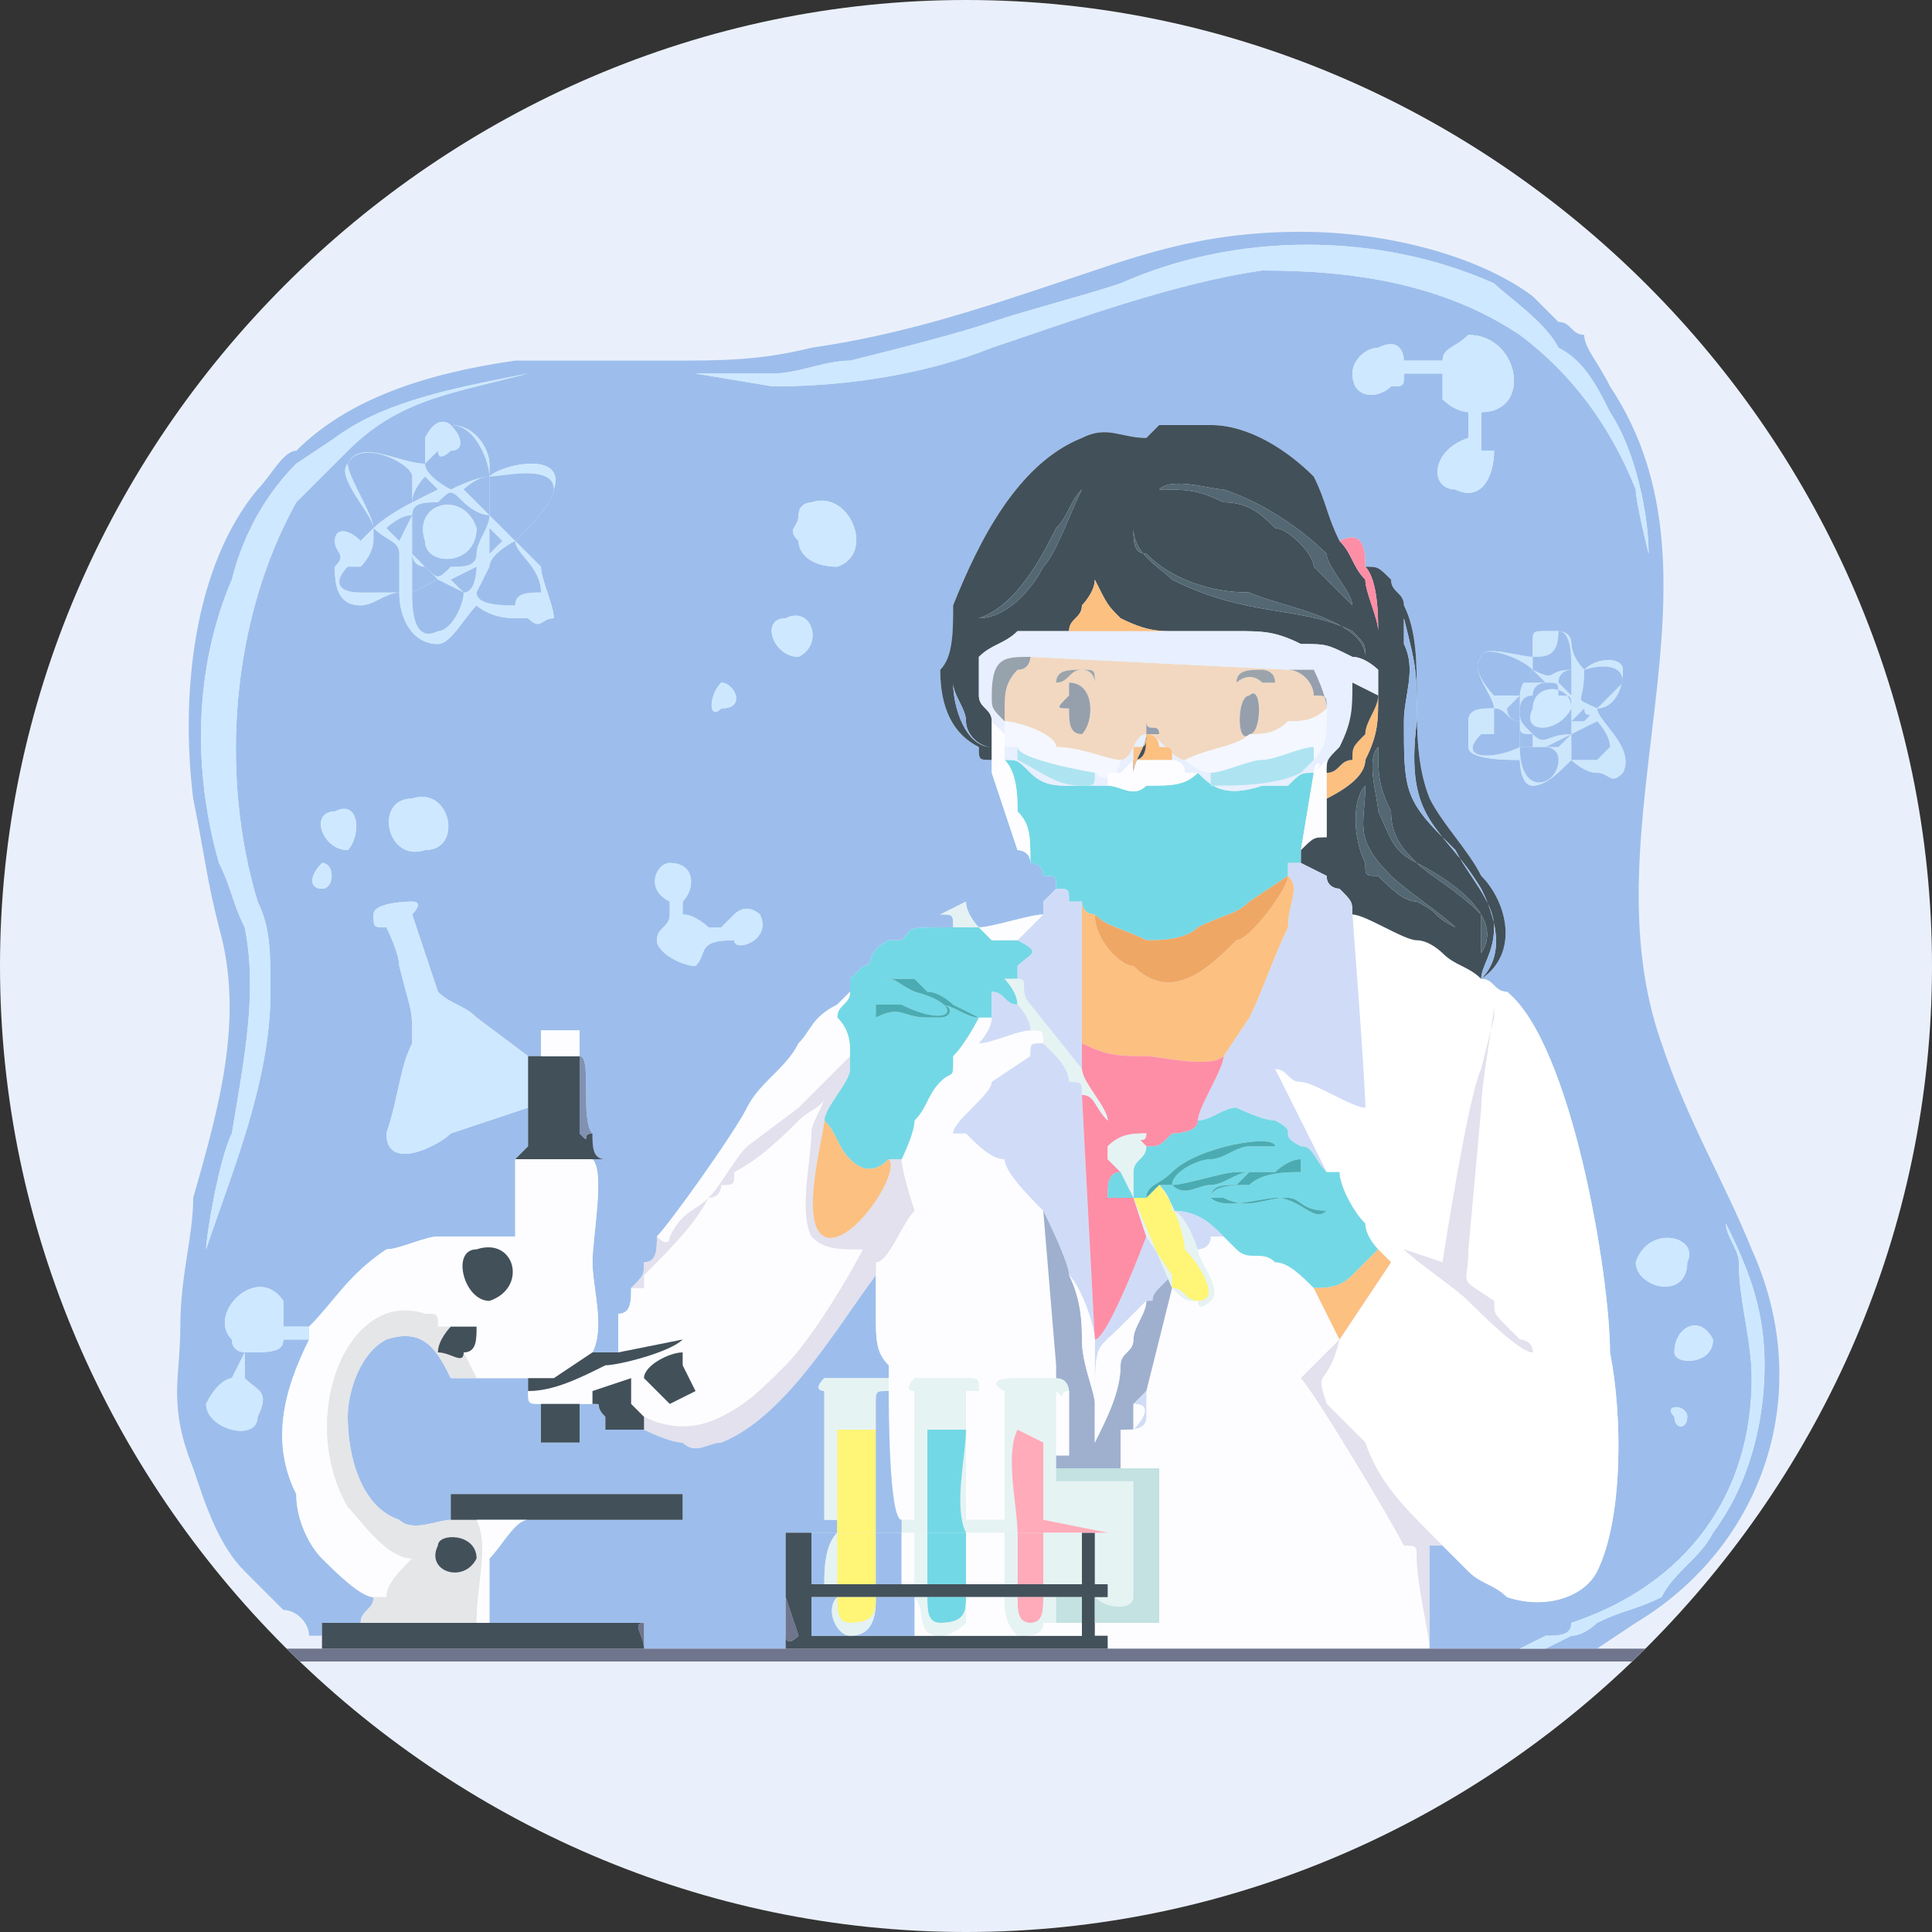 <?xml version="1.0" encoding="UTF-8"?>
<!DOCTYPE svg PUBLIC "-//W3C//DTD SVG 1.1//EN" "http://www.w3.org/Graphics/SVG/1.1/DTD/svg11.dtd">
<!-- Creator: CorelDRAW X8 -->
<svg xmlns="http://www.w3.org/2000/svg" xml:space="preserve" width="150px" height="150px" version="1.1" style="shape-rendering:geometricPrecision; text-rendering:geometricPrecision; image-rendering:optimizeQuality; fill-rule:evenodd; clip-rule:evenodd"
viewBox="0 0 150 150"
 xmlns:xlink="http://www.w3.org/1999/xlink">
 <rect x="0" y="0" width="150" height="150" fill="#333333" stroke="none"/>
 <defs>
  <style type="text/css">
   <![CDATA[
    .fil40 {fill:none}
    .fil3 {fill:#425059}
    .fil16 {fill:#43515A}
    .fil29 {fill:#4AACB2}
    .fil27 {fill:#546873}
    .fil7 {fill:#70758E}
    .fil5 {fill:#73D8E5}
    .fil34 {fill:#8191B1}
    .fil30 {fill:#96A0AC}
    .fil32 {fill:#96A2AC}
    .fil36 {fill:#98B7E4}
    .fil28 {fill:#9BBCE9}
    .fil37 {fill:#9CA4AB}
    .fil1 {fill:#9DBEEC}
    .fil25 {fill:#9EBFEC}
    .fil17 {fill:#9FB0CE}
    .fil38 {fill:#9FC0EE}
    .fil26 {fill:#AEE4F1}
    .fil21 {fill:#C3E2E1}
    .fil20 {fill:#CCE6FC}
    .fil18 {fill:#CDE8FE}
    .fil6 {fill:#CEE8FF}
    .fil8 {fill:#D0DCF7}
    .fil35 {fill:#D1DDF7}
    .fil15 {fill:#E2E1ED}
    .fil31 {fill:#E4F2F3}
    .fil12 {fill:#E5E6E8}
    .fil14 {fill:#E6F3F3}
    .fil33 {fill:#E6F4F4}
    .fil13 {fill:#E8EFFE}
    .fil0 {fill:#EAF0FB}
    .fil19 {fill:#EFA765}
    .fil9 {fill:#F2D8C0}
    .fil22 {fill:#F4F7FF}
    .fil39 {fill:#F9C38A}
    .fil10 {fill:#FCC081}
    .fil4 {fill:#FDFDFF}
    .fil11 {fill:#FE8EA6}
    .fil24 {fill:#FFABB9}
    .fil23 {fill:#FFF576}
    .fil2 {fill:white}
   ]]>
  </style>
   <clipPath id="id0">
    <path d="M75 0c41,0 75,34 75,75 0,41 -34,75 -75,75 -41,0 -75,-34 -75,-75 0,-41 34,-75 75,-75z"/>
   </clipPath>
 </defs>
 <g id="Layer_x0020_1">
  <path class="fil0" d="M75 0c41,0 75,34 75,75 0,41 -34,75 -75,75 -41,0 -75,-34 -75,-75 0,-41 34,-75 75,-75z"/>
  <g style="clip-path:url(#id0)">
   <g id="_1924463262912">
    <g>
     <path id="1" class="fil1" d="M130 110c-1,-1 1,-1 1,0 0,1 -1,1 -1,0zm0 -5c0,-2 2,-3 3,-1 0,2 -3,2 -3,1zm1 -7c0,3 -4,2 -4,0 1,-3 5,-2 4,0zm-78 -28l0 1c1,0 2,1 2,1l1 0c1,-1 1,-1 1,-1 1,-1 2,0 2,0 1,2 -2,3 -2,2 -3,0 -2,1 -3,2 -1,0 -3,-1 -3,-2 0,-1 1,-1 1,-2l0 -1c-2,-1 -1,-3 0,-3 2,0 2,2 1,3zm-28 -3c1,0 1,2 0,2 -1,0 -1,-1 0,-2zm7 -5c3,-1 4,4 1,4 -3,1 -4,-4 -1,-4zm-6 1c2,-1 2,2 1,3 -2,0 -3,-3 -1,-3zm30 -10c1,0 2,2 0,2 -1,1 -1,-1 0,-2zm58 4c0,-1 0,-1 0,-1 0,-1 1,-1 2,-1 0,0 0,0 0,0 0,-1 -2,-3 -1,-4 0,-1 3,0 4,0 0,-1 0,-1 0,-1 0,-1 0,-1 1,-1 0,0 0,0 1,0 0,0 1,0 1,1 0,0 0,1 1,2 1,-1 3,-1 3,0 0,2 -1,3 -2,3 0,1 3,3 2,5 -1,1 -1,0 -2,0 -1,0 -2,-1 -2,-1 -1,1 -2,2 -3,2 -1,0 -1,-2 -1,-2 -1,0 -4,0 -4,-1 0,-1 0,-1 0,-1zm-53 -9c2,-1 3,2 1,3 -2,0 -3,-3 -1,-3zm2 -9c3,-1 5,4 2,5 -2,0 -3,-1 -3,-2 -1,-1 0,-1 0,-2 0,-1 1,-1 1,-1zm-29 11c-2,0 -3,-2 -3,-4 -1,0 -2,1 -3,1 -2,0 -2,-2 -2,-3 1,-1 0,-1 0,-2 0,-1 1,-1 2,0 1,-1 1,-1 1,-1 0,-1 -3,-4 -2,-5 1,-2 4,0 6,0 0,0 0,-1 0,-1 0,0 0,-1 0,-1 1,-2 2,-1 2,-1 2,0 3,2 3,3l0 1c1,-1 6,-2 5,1 0,1 -2,3 -3,4 1,1 1,1 2,2 0,1 1,3 1,4 -1,0 -1,1 -2,0 0,0 0,0 0,0 -1,0 -1,0 -1,0 -2,0 -3,-1 -3,-1 -1,1 -2,3 -3,3zm-13 27c0,7 -3,14 -5,20l0 0c0,0 0,0 0,0 0,-1 1,-7 2,-9 1,-6 2,-11 1,-16 -1,-2 -1,-3 -2,-5 -2,-7 -2,-15 1,-22 1,-4 3,-7 5,-9l3 -2c4,-3 10,-4 15,-5l-4 1c-4,1 -7,2 -10,5 -1,1 -3,3 -4,4 -5,9 -6,21 -3,31 1,2 1,4 1,7zm91 -49c0,-1 1,-1 2,-2 4,0 5,6 1,6l0 2c0,0 0,0 0,0l0 1c0,0 0,0 1,0 0,2 -1,4 -3,3 -2,0 -2,-3 1,-4l0 -2c0,0 -1,0 -2,-1 0,0 0,-1 0,-2l-3 0c0,1 0,1 -1,1 -1,1 -3,1 -3,-1 0,-1 1,-2 2,-2 2,-1 2,1 2,1l3 0zm-58 1c2,0 4,0 6,0 2,0 4,-1 6,-1 4,-1 8,-2 11,-3 3,-1 7,-2 10,-3 9,-4 20,-4 29,0 1,1 4,3 5,5 2,1 3,3 4,5 2,3 3,8 3,11 0,0 -1,-4 -1,-5 -2,-5 -5,-9 -9,-12 -6,-4 -13,-5 -20,-5 -7,1 -15,4 -21,6 -5,2 -11,3 -17,3l-6 -1zm-29 98l0 -1 25 0 0 2 11 0 0 -1 0 0 0 -3 0 0 0 -1 0 0 0 -4 0 0 0 0 0 0 0 0 4 0 0 -1 -1 0 0 -10c0,0 -1,0 0,-1l3 0c1,0 1,0 1,0l1 0 0 -1c-1,-1 -1,-2 -1,-4 0,-1 0,-2 0,-4 0,0 0,1 0,1 -3,4 -7,11 -12,13 -1,0 -2,1 -3,0 -1,0 -3,-1 -3,-1l-3 0c0,0 0,-1 0,-1 -1,-1 0,-1 -1,-1 0,0 0,0 0,0 0,0 0,0 0,0 -1,0 -1,0 -1,0 0,1 0,0 0,1 0,1 0,1 0,2l-3 0c0,-1 0,-1 0,-2 0,0 0,0 0,0 0,-1 0,0 0,-1 0,0 0,0 0,0 0,0 0,0 0,0 -1,0 -1,0 -1,-1 0,0 0,0 0,0 0,0 0,0 0,0 0,0 0,-1 0,-1l2 0c-1,0 -2,0 -3,0 0,0 0,0 -1,0 0,0 -1,0 -1,0 -1,0 -2,0 -3,0 -1,-2 -2,-4 -5,-3 -2,1 -3,4 -3,6 0,3 1,7 4,8 1,1 3,0 4,0l0 -2 18 0 0 2 -12 0c-1,0 -2,2 -3,3l0 5 -1 0 -9 0c0,-1 1,-1 1,-2 -1,0 -3,-2 -4,-3 -1,-1 -2,-3 -2,-5 -2,-4 -1,-8 1,-12 -1,0 -1,0 -2,0 0,1 -1,1 -3,1l0 2c1,1 2,1 1,3 0,2 -4,1 -4,-1 1,-2 2,-2 2,-2l1 -2c0,0 -1,0 -1,-1 -2,-2 2,-6 4,-3 0,1 0,1 0,2 1,0 2,0 2,0 2,-2 3,-4 6,-6 1,0 3,-1 4,-1 1,0 5,0 6,0l0 -6 6 0c0,0 -5,0 -6,0 0,0 1,-1 1,-1l0 -3 -6 2c-1,1 -5,3 -5,0 1,-3 1,-5 2,-7 0,-3 0,-2 -1,-6 0,-1 -1,-3 -1,-3 -1,0 -1,0 -1,-1 0,-1 3,-1 3,-1 1,0 0,1 0,1l2 6c1,1 2,1 3,2l4 3 0 0 1 0 0 -2 3 0 0 2 0 0c1,0 0,5 1,6 0,1 0,2 1,2 0,0 0,0 -1,0 1,1 0,6 0,8 0,2 1,5 0,7l2 0c-1,0 0,0 0,0 0,-1 0,-2 0,-3 1,0 1,-1 1,-2 1,-1 1,-1 1,-2 1,0 1,-1 1,-2 1,-1 6,-8 7,-10 1,-2 3,-3 4,-5 1,-1 1,-2 3,-3 0,0 1,-1 1,-1 0,0 0,0 0,0 0,0 0,-1 0,-1 1,-1 1,-1 1,-1 1,0 0,-1 2,-2 0,0 0,0 1,0 1,-1 0,-1 4,-1 0,-1 0,-1 -1,-1l2 -1c0,1 1,2 1,2 0,0 0,0 0,0l0 0c1,0 4,-1 5,-1l0 0c0,0 0,0 0,-1 0,0 1,-1 1,-1 0,-1 0,-1 -1,-1 0,-1 -1,-1 -1,-1 0,-1 -1,-1 -1,-1l-2 -6c0,0 0,0 0,-1 -1,0 -1,0 -1,-1 -2,-1 -3,-3 -3,-6 1,-1 1,-3 1,-5 2,-5 5,-11 10,-13 2,-1 3,0 5,0 0,0 0,0 1,-1 1,0 2,0 4,0 3,0 6,2 8,4 1,2 1,3 2,5 2,-1 2,1 2,2 1,0 1,0 2,1 0,1 1,1 1,2 2,4 0,10 2,15 1,2 3,4 4,6 2,2 3,6 0,8 1,0 1,1 2,1 5,4 8,22 8,28 1,5 1,13 -1,17 -1,2 -4,3 -7,2 -1,-1 -2,-1 -3,-2 0,0 -2,-2 -2,-2 -1,0 0,0 -1,0l0 2c0,2 0,4 0,6l7 0 2 -1c1,0 2,0 2,-1 9,-3 14,-10 14,-19 0,-3 -1,-6 -1,-9 0,-1 -1,-2 -1,-3 2,4 3,7 3,11 0,4 -1,9 -4,13 -1,2 -3,3 -4,5 -2,1 -3,1 -5,2 0,0 -1,1 -2,1 0,0 -2,1 -2,1l3 0c0,0 1,0 1,0l3 -2c10,-6 14,-18 9,-29 -2,-5 -5,-10 -7,-16 -6,-17 6,-36 -4,-51 -1,-2 -2,-3 -2,-4 -1,0 -1,-1 -2,-1l-2 -2c-4,-3 -11,-5 -18,-5 -8,0 -13,2 -19,4 -6,2 -12,4 -19,5 -4,1 -7,1 -11,1 -4,0 -8,0 -12,0 -7,1 -13,3 -17,7 -1,0 -2,2 -3,3 -5,6 -6,16 -5,24 1,5 1,6 2,10 2,7 0,14 -2,21 0,3 -1,6 -1,10 0,4 -1,6 1,11 1,3 2,6 4,8 1,1 2,2 3,3 1,0 2,1 2,2 1,0 1,0 1,0z"/>
     <path class="fil2" d="M119 105c-1,0 -4,-3 -5,-4 -1,-1 -4,-3 -5,-4 0,0 0,0 0,0l3 1c0,0 2,-13 3,-15l1 -4c0,0 0,-1 0,-1 0,1 -1,6 -1,8l-1 11c0,3 -1,2 2,4 0,1 0,1 1,2 0,0 0,0 1,1 0,0 1,0 1,1zm-16 -14c0,0 0,0 1,0 0,1 1,3 2,4 0,1 1,2 1,2 0,0 1,1 1,1l-4 6c-1,4 -2,2 -1,5 1,1 2,2 3,3 1,3 3,5 5,7l1 1c0,0 2,2 2,2 1,1 2,1 3,2 3,1 6,0 7,-2 2,-4 2,-12 1,-17 0,-6 -3,-24 -8,-28 -1,0 -1,-1 -2,-1l0 0 0 0c-1,-1 -2,-1 -3,-2 0,0 -1,-1 -2,-1 -1,0 -4,-2 -5,-2 0,0 1,13 1,15 -1,0 -4,-2 -5,-2 -1,0 -1,-1 -2,-1l4 8z"/>
     <path class="fil3" d="M113 72c-2,-1 -1,-1 -3,-2 -1,0 -2,-1 -3,-2 -1,0 -1,0 -1,-1 -1,-2 -1,-5 0,-6 0,3 -1,4 2,7 1,1 4,3 5,4zm2 2c0,-2 0,-2 0,-3 -2,-2 -4,-3 -5,-4 -2,-1 -2,-2 -3,-4 0,-1 -1,-4 0,-5 0,2 0,3 1,5 0,2 1,3 2,4 2,1 7,4 5,7zm-41 -21c0,1 1,2 1,3 0,1 1,2 2,2 -2,0 -3,-3 -3,-5zm23 -7c2,1 9,2 9,5 0,-1 0,-1 -1,-2 -4,-2 -8,-1 -14,-4 -1,-1 -3,-2 -3,-4 0,1 0,2 1,2 2,2 5,3 8,3zm-21 2c0,0 0,0 0,0 0,0 0,0 0,0 3,-1 5,-5 6,-7 1,-1 1,-2 2,-3 -1,2 -2,5 -3,6 -1,2 -3,4 -5,4zm26 -4c0,-1 -2,-3 -3,-3 -1,-1 -2,-2 -4,-2 -2,-1 -3,-1 -5,-1 1,-1 4,0 5,0 3,1 6,3 8,5 0,1 2,3 2,4 -1,-1 -2,-2 -3,-3zm-25 16c0,-1 0,-3 0,-4 0,-1 -1,-1 -1,-2 0,-1 0,-2 0,-3 1,-1 2,-1 3,-2 1,0 3,0 4,0 0,-1 1,-1 1,-2 0,0 1,-1 1,-2 1,2 1,2 2,3 2,1 3,1 4,1 1,0 3,0 5,0 2,0 3,0 5,1 2,0 2,0 4,1 1,0 2,1 2,1 0,1 0,1 0,2 0,2 0,3 -1,5 0,1 -1,2 -3,3 0,0 0,3 0,3 -1,0 -1,0 -2,1 0,0 0,0 0,1 0,0 2,1 2,1 0,1 1,1 1,1 1,1 1,1 1,2 1,0 4,2 5,2 1,0 2,1 2,1 1,1 2,1 3,2 0,-1 1,-2 1,-4 0,-2 -2,-4 -3,-6 0,0 -1,-1 -1,-1 -3,-3 -3,-4 -3,-9 0,-2 1,-4 0,-6 0,-1 0,-2 0,-2 1,4 1,4 1,8 -1,8 2,8 5,13 1,2 2,5 0,7l0 0 0 0c3,-2 2,-6 0,-8 -1,-2 -3,-4 -4,-6 -2,-5 0,-11 -2,-15 0,-1 -1,-1 -1,-2 -1,-1 -1,-1 -2,-1 1,1 1,4 1,5 0,-1 -1,-3 -1,-4 -1,-1 -1,-2 -2,-3 -1,-2 -1,-3 -2,-5 -2,-2 -5,-4 -8,-4 -2,0 -3,0 -4,0 -1,1 -1,1 -1,1 -2,0 -3,-1 -5,0 -5,2 -8,8 -10,13 0,2 0,4 -1,5 0,3 1,5 3,6 0,1 0,1 1,1 0,1 0,1 0,1z"/>
     <path class="fil4" d="M93 97c0,1 2,3 1,4 0,0 -1,1 -1,0 -1,0 -1,0 -2,-1l-2 8c0,0 0,0 0,1 0,0 0,1 0,1 0,1 -1,1 -2,1l0 2 0 0c0,0 0,0 0,1 1,0 0,0 3,0l0 12 -5 0 0 1c1,0 0,0 1,0l0 1 25 0c0,-1 -1,-5 -1,-7 0,-1 0,-1 -1,-1 -1,-2 -7,-12 -8,-13 1,-1 3,-3 3,-3l-2 -4c-1,-1 -2,-2 -3,-2 -1,-1 -2,0 -3,-1 0,0 -1,-1 -1,-1 -1,0 -1,0 -1,0 0,1 -1,1 -1,1z"/>
     <path class="fil4" d="M70 90c0,1 1,4 1,4 -1,1 -2,4 -3,4 0,2 0,3 0,4 0,2 0,3 1,4l0 1c0,0 0,0 0,0 0,0 0,1 0,1 0,1 0,10 1,10l1 0 0 -10c-1,0 0,-1 0,-1 0,0 4,0 4,0 1,0 1,0 1,1 0,0 0,0 -1,0 0,0 0,0 0,0l0 10 3 0 0 -10c0,0 -2,-1 1,-1 1,0 2,0 3,0l0 -1 -1 -12c-1,-1 -3,-3 -3,-4 -1,0 -2,-1 -3,-2 0,0 -1,0 -1,0 0,-1 3,-3 3,-4l3 -2c0,-1 0,-1 1,-1 0,-1 0,-1 -1,-1 -1,0 -3,1 -4,1 0,0 1,-1 1,-2l-1 0c0,0 -1,2 -2,3 0,2 0,1 -1,2 -1,1 -1,2 -2,3 0,0 0,0 0,0 0,1 -1,3 -1,3z"/>
     <path class="fil4" d="M37 97c3,-1 4,3 1,4 -2,0 -3,-4 -1,-4zm-13 6c0,1 0,1 0,1l0 0c0,0 0,0 0,0 -2,4 -3,8 -1,12 0,2 1,4 2,5 1,1 3,3 4,3 0,0 0,0 1,0 0,-1 1,-2 2,-3 -2,0 -4,-3 -5,-4 -4,-7 0,-17 6,-15 1,0 1,0 1,1 0,0 0,0 1,0 1,0 1,0 2,0 0,1 0,2 -1,2l1 2 1 0c0,0 1,0 1,0 1,0 1,0 1,0 1,0 2,0 3,0l3 -2c1,-2 0,-5 0,-7 0,-2 1,-7 0,-8l0 0 -6 0 0 6c-1,0 -5,0 -6,0 -1,0 -3,1 -4,1 -3,2 -4,4 -6,6z"/>
     <path class="fil4" d="M50 107c0,-1 2,-2 3,-2 0,1 0,1 0,1l1 2 -2 1c0,0 -1,-1 -1,-1 -1,-1 0,0 -1,-1zm-1 -7c0,1 0,2 -1,2 0,1 0,2 0,3 0,0 -1,0 0,0l5 -1 0 0c-1,1 -5,2 -6,2 -2,1 -4,2 -6,2 0,0 0,0 0,0 0,1 0,1 1,1l3 0 0 0c0,0 0,0 1,0 0,0 0,0 0,0l0 -1 3 -1c0,0 0,1 0,1 0,0 0,0 0,1 0,0 1,1 1,1 2,1 4,1 6,0 2,-1 3,-2 5,-4 0,0 0,0 0,0 2,-2 5,-7 6,-9 -2,0 -3,0 -4,-1 -1,-2 0,-6 0,-8 0,-1 1,-2 1,-3 0,1 -1,1 -2,2 -1,1 -3,3 -5,4 0,1 0,1 -1,1 0,0 0,1 -1,1 -1,2 -3,4 -5,6 0,0 0,0 0,1 0,0 0,0 -1,0z"/>
     <path class="fil5" d="M80 67c0,0 1,0 1,1 1,0 1,0 1,1 1,0 1,0 1,1 1,0 1,0 1,0 0,1 1,1 1,1 1,1 2,1 4,2 1,0 3,0 4,-1 2,-1 3,-1 4,-2l3 -2 0 -1c0,0 0,0 1,0 0,-1 0,-1 0,-1l1 -6 0 0c-1,0 -1,0 -2,1 -1,0 -1,0 -2,0 -3,1 -4,0 -5,-1 -1,1 -2,1 -4,1 -1,1 -2,0 -3,0 -1,0 -2,0 -3,0 -1,0 -2,0 -3,-1 -1,-1 -1,-1 -2,-1 1,1 1,3 1,4 1,1 1,2 1,4z"/>
     <path class="fil5" d="M76 79c-1,0 -2,-1 -3,-1 1,0 1,1 0,1 0,0 0,0 0,0 0,0 -1,0 -1,0 -2,0 -2,-1 -4,0l0 1c0,0 0,0 0,-1 0,0 0,-1 0,-1 1,0 2,0 2,0 4,2 5,0 1,-1 -2,-1 -1,-1 -3,-1 0,0 0,0 0,0 1,0 2,0 3,0 0,0 1,1 1,1 1,0 2,1 2,1l2 1c0,0 0,0 0,0zm-10 -2c0,1 -1,1 -1,2 1,1 1,2 1,3 0,0 0,1 0,1 0,1 -2,3 -2,4 1,1 1,2 2,3 1,1 2,1 3,0l1 0c0,0 1,-2 1,-3 0,0 0,0 0,0 1,-1 1,-2 2,-3 1,-1 1,0 1,-2 1,-1 2,-3 2,-3l1 0c0,0 0,0 0,0 0,-1 0,-1 0,-2 1,0 1,1 2,1 0,-1 -1,-2 -1,-2l1 0 0 0c0,0 0,-1 0,-1 1,-1 2,-1 0,-2 0,0 -1,0 -2,0 0,0 0,0 -1,-1l0 0 -2 0c-4,0 -3,0 -4,1 -1,0 -1,0 -1,0 -2,1 -1,2 -2,2 0,0 0,0 -1,1 0,0 0,1 0,1z"/>
     <path class="fil6" d="M21 77c0,-3 0,-5 -1,-7 -3,-10 -2,-22 3,-31 1,-1 3,-3 4,-4 3,-3 6,-4 10,-5l4 -1c-5,1 -11,2 -15,5l-3 2c-2,2 -4,5 -5,9 -3,7 -3,15 -1,22 1,2 1,3 2,5 1,5 0,10 -1,16 -1,2 -2,8 -2,9 0,0 0,0 0,0l0 0c2,-6 5,-13 5,-20z"/>
     <path class="fil7" d="M50 126c-1,0 0,1 0,2l-25 0c-1,0 -5,0 -7,0l0 1c3,0 5,0 7,0l78 0c3,0 27,0 28,0l0 -1 -8 0 -3 0 -2 0 -7 0 0 0 -25 0 0 -1 0 1 -25 0 0 -1c0,0 0,1 1,0l-1 -3c0,0 0,0 0,0l0 3 0 0 0 1 -11 0 0 -2z"/>
     <path class="fil8" d="M100 67l0 1c1,1 0,2 0,4 -1,2 -2,5 -3,7l-2 3c0,1 -2,4 -2,5 1,0 2,-1 3,-1 0,0 2,1 3,1 2,1 0,1 2,2 1,0 1,1 2,2l-4 -8c1,0 1,1 2,1 1,0 4,2 5,2 0,-2 -1,-15 -1,-15 0,-1 0,-1 -1,-2 0,0 -1,0 -1,-1 0,0 -2,-1 -2,-1 -1,0 -1,0 -1,0z"/>
     <path class="fil6" d="M54 29l6 1c6,0 12,-1 17,-3 6,-2 14,-5 21,-6 7,0 14,1 20,5 4,3 7,7 9,12 0,1 1,5 1,5 0,-3 -1,-8 -3,-11 -1,-2 -2,-4 -4,-5 -1,-2 -4,-4 -5,-5 -9,-4 -20,-4 -29,0 -3,1 -7,2 -10,3 -3,1 -7,2 -11,3 -2,0 -4,1 -6,1 -2,0 -4,0 -6,0z"/>
     <path class="fil5" d="M93 87c0,1 -2,1 -2,1 -1,1 -1,1 -2,1 0,1 -1,1 -1,2 0,1 0,1 0,2l1 0c0,-1 1,-1 2,-2 2,-2 8,-3 8,-2 0,0 -2,0 -2,0 -1,0 -2,1 -3,1 -1,0 -3,1 -3,2 1,0 4,-1 5,-1 1,0 2,0 3,0 0,0 1,-1 2,-1 0,0 0,1 0,1 -1,0 -3,0 -4,1 -1,0 -3,0 -3,1 0,0 1,0 1,0 2,1 3,0 5,0 1,0 1,1 3,1 0,0 0,0 0,0 -1,1 -2,-1 -4,-1 -1,0 -4,1 -5,0 0,-1 1,-1 2,-1l1 -1c0,0 0,0 0,0 -1,0 -2,1 -3,1 -1,0 -2,1 -3,0 0,0 0,0 0,0l-1 0c1,1 1,2 1,2 2,0 3,1 4,2 0,0 1,1 1,1 1,1 2,0 3,1 1,0 2,1 3,2 1,0 2,0 3,-1 1,-1 1,-1 2,-2 0,0 -1,-1 -1,-2 -1,-1 -2,-3 -2,-4 -1,0 -1,0 -1,0 -1,-1 -1,-2 -2,-2 -2,-1 0,-1 -2,-2 -1,0 -3,-1 -3,-1 -1,0 -2,1 -3,1z"/>
     <path class="fil9" d="M90 57c-1,0 0,0 -1,0 0,0 0,0 0,0 0,-1 0,0 0,-1 0,1 1,0 1,1zm7 -3c1,-1 1,3 0,3 -1,1 -1,-3 0,-3zm-14 -1c2,0 2,3 1,4 -1,0 -1,-1 -1,-2 -1,0 -1,0 0,-1 0,0 0,0 0,-1zm-1 0c0,-1 1,-1 2,-1 1,0 1,0 1,1 0,0 0,-1 -1,-1 -1,0 -1,1 -2,1zm14 0c0,-1 1,-1 2,-1 0,0 1,0 1,1 0,0 0,0 -1,0 -1,-1 -2,0 -2,0 0,0 0,0 0,0 0,0 0,0 0,0zm-18 2l0 1c1,0 4,1 4,2 2,0 4,1 5,1 1,0 1,-2 2,-2 1,0 2,2 3,2 2,-1 4,-1 5,-2 1,0 2,0 3,-1 1,0 2,0 3,-1l0 0c0,-1 0,-1 -1,-1 0,-1 -1,-2 -2,-2l-20 -1c0,0 0,1 -1,1 0,0 0,0 0,0 -1,1 -1,2 -1,3z"/>
     <path class="fil8" d="M81 94c0,0 2,4 2,5 1,1 2,4 2,5 0,0 0,4 0,5 0,0 0,0 0,0l0 3 0 0 0 -1c0,0 0,0 0,0 0,-1 0,-1 0,-1 0,-6 0,-5 2,-7 1,-1 2,-2 2,-2 0,0 0,0 0,0 1,0 0,0 1,-1 1,-1 1,-1 1,-1l-2 -3c0,0 -3,8 -4,8 0,0 -1,-19 -1,-19 0,-1 0,-1 -1,-1 0,-1 -1,-2 -1,-2 -1,-1 -1,-1 -1,-1 0,0 0,0 0,0 -1,0 -1,0 -1,1l-3 2c0,1 -3,3 -3,4 0,0 1,0 1,0 1,1 2,2 3,2 0,1 2,3 3,4z"/>
     <path class="fil6" d="M41 86l0 -4 -4 -3c-1,-1 -2,-1 -3,-2l-2 -6c0,0 1,-1 0,-1 0,0 -3,0 -3,1 0,1 0,1 1,1 0,0 1,2 1,3 1,4 1,3 1,6 -1,2 -1,4 -2,7 0,3 4,1 5,0l6 -2z"/>
     <path class="fil10" d="M100 68c0,1 -3,5 -4,5 -2,2 -5,5 -8,2 -1,0 -3,-2 -3,-4 0,0 -1,0 -1,-1 0,1 0,4 0,5 0,1 0,2 0,3 0,1 0,2 0,3 2,1 3,1 5,1 1,0 5,1 6,0l2 -3c1,-2 2,-5 3,-7 0,-2 1,-3 0,-4l0 -1 0 1z"/>
     <path class="fil11" d="M84 83c0,1 2,3 2,4 0,0 0,0 0,0 -1,-1 -1,-2 -2,-2 0,0 1,19 1,19 1,0 4,-8 4,-8l-1 -3c-1,0 -1,0 -2,0 0,-1 0,-2 1,-2 0,0 -1,-1 -1,-1 0,0 0,0 0,-1 0,0 0,0 0,0 1,-1 2,-1 3,-1 0,1 -1,0 0,1 1,0 1,0 2,-1 0,0 2,0 2,-1 0,-1 2,-4 2,-5 -1,1 -5,0 -6,0 -2,0 -3,0 -5,-1l0 2z"/>
     <path class="fil12" d="M37 121c-1,2 -4,1 -3,-1 0,-1 3,-1 3,1zm-8 3c0,1 -1,1 -1,2l9 0c0,-3 1,-6 0,-8 0,0 -1,1 0,0l0 0 -2 0c-1,0 -3,1 -4,0 -3,-1 -4,-5 -4,-8 0,-2 1,-5 3,-6 3,-1 4,1 5,3 1,0 2,0 3,0l-1 0 -1 -2c0,1 -1,0 -2,0 0,-1 1,-2 1,-2 -1,0 -1,0 -1,0 0,-1 0,-1 -1,-1 -6,-2 -10,8 -6,15 1,1 3,4 5,4 -1,1 -2,2 -2,3 -1,0 -1,0 -1,0z"/>
     <path class="fil13" d="M80 51l20 1 2 0c0,0 1,2 1,3l0 0c0,1 0,0 0,1 0,1 0,2 -1,3l0 0c0,0 0,0 -1,1 -2,1 -5,1 -7,1 0,-1 0,0 0,-1 -1,0 -2,-1 -2,-1l0 0c-1,0 -2,-2 -3,-2 -1,0 -1,2 -2,2 0,1 -1,2 -2,1 0,1 0,1 -1,1 -2,0 -3,-1 -5,-2 0,0 0,0 0,0 0,-1 0,-1 0,-1l0 0c-1,0 0,0 -1,0 0,-1 0,-1 0,-2 0,0 0,0 0,0l0 0 0 -1c0,0 0,0 0,1 -1,-1 -1,-1 -1,-2 0,-3 1,-3 3,-3zm-3 5l1 1c0,1 0,1 0,2 1,0 1,0 2,1 1,1 2,1 3,1 1,0 2,0 3,0 0,-1 0,0 0,-1 0,0 0,0 1,0 0,0 0,0 1,-1 0,0 0,0 0,0 0,0 0,0 0,-1 1,0 1,0 1,-1l0 0c1,0 1,1 1,1 1,0 1,0 1,1 0,0 1,0 1,1 0,0 0,0 1,0 0,0 0,0 0,0 1,1 2,2 5,1 1,0 1,0 2,0 1,-1 1,-1 2,-1l0 0 0 0c1,-1 0,-1 0,0 1,-1 1,-1 1,-1 0,1 0,0 0,1l0 0c0,-1 0,-1 1,-2 1,-2 1,-3 1,-5l2 1 0 0c0,-1 0,-1 0,-2 0,0 -1,-1 -2,-1 -2,-1 -2,-1 -4,-1 -2,-1 -3,-1 -5,-1 -2,0 -4,0 -5,0l-8 0c-1,0 -3,0 -4,0 -1,1 -2,1 -3,2 0,1 0,2 0,3 0,1 1,1 1,2z"/>
     <path class="fil14" d="M70 118l0 1 2 0c0,-1 0,-6 0,-8l3 0c0,2 -1,6 0,8l4 0c0,-2 -1,-6 0,-8l2 1 0 6 5 1 0 0 -1 0 0 4c0,0 1,0 1,0 0,0 0,0 0,0 0,0 0,0 0,0 0,0 0,0 0,0 0,0 0,0 0,0l0 1c0,0 -1,0 -1,0 1,1 3,1 3,0l0 -9 -6 0 0 -1 0 -6c0,0 0,0 0,0 1,1 0,0 1,0 0,0 0,-1 -1,-1l0 -1 0 1c-1,0 -2,0 -3,0 -3,0 -1,1 -1,1l0 10 -3 0 0 -10c0,0 0,0 0,0 1,0 1,0 1,0 0,-1 0,-1 -1,-1 0,0 -4,0 -4,0 0,0 -1,1 0,1l0 10 -1 0z"/>
     <path class="fil15" d="M51 96c0,1 0,2 -1,2 0,1 0,1 -1,2 1,0 1,0 1,0 0,-1 0,-1 0,-1 2,-2 4,-4 5,-6 1,0 1,-1 1,-1 1,0 1,0 1,-1 2,-1 4,-3 5,-4 1,-1 2,-1 2,-2 0,1 -1,2 -1,3 0,2 -1,6 0,8 1,1 2,1 4,1 -1,2 -4,7 -6,9 0,0 0,0 0,0 -2,2 -3,3 -5,4 -2,1 -4,1 -6,0l0 1c0,0 2,1 3,1 1,1 2,0 3,0 5,-2 9,-9 12,-13 0,0 0,-1 0,-1 1,0 2,-3 3,-4 0,0 -1,-3 -1,-4l-1 0c1,1 -3,7 -5,6 -2,-1 0,-8 0,-9 0,0 0,0 0,0 0,-1 2,-3 2,-4 0,0 0,-1 0,-1l0 0c-1,1 -3,3 -4,4l-4 3c-1,1 -2,3 -3,4 -1,1 -2,1 -3,3 0,0 0,1 -1,0z"/>
     <path class="fil16" d="M65 124l0 0 3 0 0 0 3 0 0 0 1 0 3 0 0 0 3 0 1 0 2 0 3 0c0,0 0,0 0,1l0 2 -21 0 0 -3 2 0zm0 -5l0 0 3 0 0 0 2 0 2 0 3 0 4 0 5 0 0 4 -3 0 -2 0 -1 0 -3 0 0 0 -3 0 -1 0 -1 0 -2 0 0 0 -3 0 -1 0 -1 0 0 -4 2 0zm-4 5c0,0 0,0 0,0l1 3c-1,1 -1,0 -1,0l0 1 25 0 0 -1c-1,0 0,0 -1,0l0 -1 0 -2c0,0 1,0 1,0l0 -1c0,0 0,0 0,0 0,0 0,0 0,0 0,0 0,0 0,0 0,0 0,0 0,0 0,0 -1,0 -1,0l0 -4 1 0 0 0 -7 0 -4 0 -3 0 -2 0 -2 0 -3 0 -4 0 0 0 0 0 0 0 0 0 0 4 0 0 0 1 0 0z"/>
     <path class="fil17" d="M82 106l0 1c1,0 1,1 1,1l0 5 -1 0 0 1 0 0 5 0 0 -1c0,0 0,0 0,0 0,0 0,0 0,0l0 -2 1 0 0 -2 1 -1 2 -8 0 -1c0,0 0,0 -1,1 -1,1 0,1 -1,1 0,1 -1,2 -1,3 0,1 -1,1 -1,2 0,2 -1,4 -2,6l0 0 0 -3c0,-1 -1,-3 -1,-5 0,-1 0,-3 -1,-5 0,-1 -2,-5 -2,-5l1 12z"/>
     <path class="fil18" d="M32 46c0,0 2,-1 2,-1 0,0 2,1 2,1 0,1 -1,3 -2,3 -2,1 -2,-2 -2,-3zm8 1c-1,0 -3,0 -3,-1 0,0 1,-2 1,-2 0,-1 2,-2 2,-2 0,1 2,2 2,4 -1,0 -2,0 -2,1zm-8 -1l0 -3c0,0 0,1 1,1 0,0 1,1 1,1l-2 1zm4 0c0,0 -1,-1 -1,-1l2 -1c0,0 0,2 -1,2zm-7 -4c0,0 0,-1 0,-1 1,1 2,1 2,2l0 3c-1,0 -3,0 -3,0 -2,0 -2,-1 -1,-2 0,0 1,0 1,0 1,-1 1,-2 1,-2zm9 1l0 -2c0,0 1,1 1,1 0,0 -1,1 -1,1zm-6 0c0,-1 0,-2 0,-3 0,-1 1,-1 2,-1 1,-1 1,-1 2,0 0,0 1,1 2,1 0,1 -1,2 -1,3 0,1 -1,1 -2,1 -1,1 -1,1 -2,0 0,0 -1,-1 -1,-1zm-1 -1c0,0 -1,-1 -1,-1 0,0 1,-1 2,-1l-1 2zm7 -5c1,0 5,-1 5,1 0,1 -2,3 -3,4 -1,-1 -1,-1 -2,-2l0 -3zm-2 1c0,0 1,-1 2,-1l0 3c0,0 -2,-2 -2,-2zm-4 1c0,-1 1,-2 1,-2 0,0 1,1 1,1l-2 1zm-3 2c0,-1 -2,-4 -2,-5 1,-2 5,0 5,1 0,0 0,2 0,2 0,0 -2,1 -3,2zm5 -6c0,1 1,0 1,0 1,0 1,-1 0,-2 2,0 3,3 3,4 -1,0 -3,1 -3,1 0,0 -2,-1 -2,-2 0,0 0,0 1,-1zm-1 1c-2,0 -5,-2 -6,0 -1,1 2,4 2,5 0,0 0,0 -1,1 -1,-1 -2,-1 -2,0 0,1 1,1 0,2 0,1 0,3 2,3 1,0 2,-1 3,-1 0,2 1,4 3,4 1,0 2,-2 3,-3 0,0 1,1 3,1 0,0 0,0 1,0 0,0 0,0 0,0 1,1 1,0 2,0 0,-1 -1,-3 -1,-4 -1,-1 -1,-1 -2,-2 1,-1 3,-3 3,-4 1,-3 -4,-2 -5,-1l0 -1c0,-1 -1,-3 -3,-3 0,0 -1,-1 -2,1 0,0 0,1 0,1 0,0 0,1 0,1z"/>
     <path class="fil6" d="M112 28l-3 0c0,0 0,-2 -2,-1 -1,0 -2,1 -2,2 0,2 2,2 3,1 1,0 1,0 1,-1l3 0c0,1 0,2 0,2 1,1 2,1 2,1l0 2c-3,1 -3,4 -1,4 2,1 3,-1 3,-3 -1,0 -1,0 -1,0l0 -1c0,0 0,0 0,0l0 -2c4,0 3,-6 -1,-6 -1,1 -2,1 -2,2z"/>
     <path class="fil3" d="M25 127l0 1 25 0c0,-1 -1,-2 0,-2l-25 0 0 1z"/>
     <path class="fil4" d="M51 96c1,1 1,0 1,0 1,-2 2,-2 3,-3 1,-1 2,-3 3,-4l4 -3c1,-1 3,-3 4,-4l0 0c0,-1 0,-2 -1,-3 0,-1 1,-1 1,-2 0,0 0,0 0,0 0,0 -1,1 -1,1 -2,1 -2,2 -3,3 -1,2 -3,3 -4,5 -1,2 -6,9 -7,10z"/>
     <path class="fil19" d="M85 71c0,2 2,4 3,4 3,3 6,0 8,-2 1,0 4,-4 4,-5l-3 2c-1,1 -2,1 -4,2 -1,1 -3,1 -4,1 -2,-1 -3,-1 -4,-2z"/>
     <path class="fil8" d="M81 71c0,0 0,0 0,0 0,0 -2,2 -2,2 2,1 1,1 0,2 0,0 0,1 0,1l0 0c1,0 0,1 1,2l4 5c0,0 0,0 0,0l0 -2c0,-1 0,-2 0,-3 0,-1 0,-2 0,-3 0,-1 0,-4 0,-5 0,0 0,0 -1,0 0,-1 0,-1 -1,-1 0,0 -1,1 -1,1 0,1 0,1 0,1l0 0z"/>
     <path class="fil3" d="M41 89c0,0 -1,1 -1,1 1,0 6,0 6,0l0 0c1,0 1,0 1,0 -1,0 -1,-1 -1,-2 -1,0 0,1 -1,0l0 -6 -4 0c0,0 0,6 0,7z"/>
     <path class="fil18" d="M118 128l2 0c0,0 2,-1 2,-1 1,0 2,-1 2,-1 2,-1 3,-1 5,-2 1,-2 3,-3 4,-5 3,-4 4,-9 4,-13 0,-4 -1,-7 -3,-11 0,1 1,2 1,3 0,3 1,6 1,9 0,9 -5,16 -14,19 0,1 -1,1 -2,1l-2 1z"/>
     <polygon class="fil3" points="35,118 37,118 41,118 53,118 53,116 35,116 "/>
     <path class="fil6" d="M24 104c0,0 0,0 0,0l0 0c0,0 0,0 0,-1 0,0 -1,0 -2,0 0,-1 0,-1 0,-2 -2,-3 -6,1 -4,3 0,1 1,1 1,1l-1 2c0,0 -1,0 -2,2 0,2 4,3 4,1 1,-2 0,-2 -1,-3l0 -2c2,0 3,0 3,-1 1,0 1,0 2,0z"/>
     <path class="fil20" d="M118 58c0,0 2,0 2,0 0,0 1,0 1,1 0,2 -3,3 -3,-1zm6 1c-1,0 -2,0 -2,0 0,-1 0,-2 0,-2 0,0 2,-1 2,-1 0,0 1,1 1,2 0,0 -1,1 -1,1zm-6 -3c0,1 0,1 1,1 0,0 0,0 0,1 0,0 -1,0 -1,0l0 -2zm4 1l-1 1c0,0 0,0 -1,0l2 -1zm1 -2c0,0 0,0 0,0 0,1 1,0 0,1 0,0 0,0 0,0 0,0 0,0 0,0 0,0 -1,0 -1,0l1 -1zm-5 3c-2,1 -5,1 -3,-1 0,0 0,0 1,0 0,-1 0,-1 0,-2 0,0 0,0 0,0 1,0 1,1 2,1l0 2zm2 -5c1,0 1,0 1,1 1,0 1,0 1,1 0,1 0,1 0,2 -2,0 -2,1 -3,0 0,0 0,0 0,0 -1,-1 -1,-1 -1,-2 0,0 0,-1 1,-1 0,-1 1,-1 1,-1zm-3 2c0,0 1,-1 1,-1l0 2c-1,0 -1,-1 -1,-1zm6 -3c0,0 3,-1 3,1 0,0 -2,2 -2,2 -2,-1 -1,0 -1,-3zm-2 1c0,-1 1,-1 1,-1l0 2c0,0 -1,-1 -1,-1zm-2 -1l1 1 -2 0 1 -1zm-3 2c0,0 -2,-2 -1,-3 0,-1 3,0 4,1 0,0 -1,1 -1,2 0,0 -1,0 -2,0zm3 -3c1,0 2,0 2,-2 1,0 1,2 1,3 -2,0 -1,1 -3,0l0 -1zm0 0c-1,0 -4,-1 -4,0 -1,1 1,3 1,4 0,0 0,0 0,0 -1,0 -2,0 -2,1 0,0 0,0 0,1 0,0 0,0 0,1 0,1 3,1 4,1 0,0 0,2 1,2 1,0 2,-1 3,-2 0,0 1,1 2,1 1,0 1,1 2,0 1,-2 -2,-4 -2,-5 1,0 2,-1 2,-3 0,-1 -2,-1 -3,0 -1,-1 -1,-2 -1,-2 0,-1 -1,-1 -1,-1 -1,0 -1,0 -1,0 -1,0 -1,0 -1,1 0,0 0,0 0,1z"/>
     <path class="fil15" d="M119 105c0,-1 -1,-1 -1,-1 -1,-1 -1,-1 -1,-1 -1,-1 -1,-1 -1,-2 -3,-2 -2,-1 -2,-4l1 -11c0,-2 1,-7 1,-8 0,0 0,1 0,1l-1 4c-1,2 -3,15 -3,15l-3 -1c0,0 0,0 0,0 1,1 4,3 5,4 1,1 4,4 5,4z"/>
     <path class="fil15" d="M111 128l0 0c0,-2 0,-4 0,-6l0 -2c1,0 0,0 1,0l-1 -1c-2,-2 -4,-4 -5,-7 -1,-1 -2,-2 -3,-3 -1,-3 0,-1 1,-5l0 0c0,0 -2,2 -3,3 1,1 7,11 8,13 1,0 1,0 1,1 0,2 1,6 1,7z"/>
     <path class="fil10" d="M69 90c-1,1 -2,1 -3,0 -1,-1 -1,-2 -2,-3 0,0 0,0 0,0 0,1 -2,8 0,9 2,1 6,-5 5,-6z"/>
     <path class="fil14" d="M65 118l0 -7 3 0 0 7 0 0 0 -9c0,-1 0,-1 1,-1 0,0 0,-1 0,-1 0,0 0,0 0,0l0 -1 0 1 -1 0c0,0 0,0 -1,0l-3 0c-1,1 0,1 0,1l0 10 1 0z"/>
     <path class="fil6" d="M52 67c-1,0 -2,2 0,3l0 1c0,1 -1,1 -1,2 0,1 2,2 3,2 1,-1 0,-2 3,-2 0,1 3,0 2,-2 0,0 -1,-1 -2,0 0,0 0,0 -1,1l-1 0c0,0 -1,-1 -2,-1l0 -1c1,-1 1,-3 -1,-3z"/>
     <path class="fil21" d="M82 114l0 0 0 1 6 0 0 9c0,1 -2,1 -3,0l0 2 5 0 0 -12c-3,0 -2,0 -3,0 0,-1 0,-1 0,-1l0 0c0,0 0,0 0,0 0,0 0,0 0,0l0 1 -5 0 0 0z"/>
     <path class="fil22" d="M92 59l0 0c0,0 1,1 2,1 1,0 3,-1 4,-1 1,0 3,-1 4,-1l0 1 0 0c1,-1 1,-2 1,-3 0,-1 0,0 0,-1 -1,1 -2,1 -3,1 -1,1 -2,1 -3,1 -1,1 -3,1 -5,2z"/>
     <path class="fil4" d="M84 126c-3,0 -2,0 -3,0 0,1 -1,1 -2,1 -1,-1 -1,-2 -1,-3l-3 0c0,1 0,1 0,2 0,0 -1,1 -2,1 -2,0 -1,-2 -2,-3l0 0c0,1 0,2 0,3l13 0 0 -1z"/>
     <path class="fil6" d="M63 39c0,0 -1,0 -1,1 0,1 -1,1 0,2 0,1 1,2 3,2 3,-1 1,-6 -2,-5z"/>
     <polygon class="fil23" points="65,118 65,119 68,119 68,118 68,111 65,111 "/>
     <path class="fil1" d="M84 124l0 0 0 2 0 0 0 1 -13 0c0,-1 0,-2 0,-3l-3 0c0,1 0,3 -2,3 -1,0 -2,-2 -1,-3l-2 0 0 3 21 0 0 -2c0,-1 0,-1 0,-1z"/>
     <path class="fil24" d="M79 119l7 0 0 0 0 0 -5 -1 0 -6 -2 -1c-1,2 0,6 0,8z"/>
     <path class="fil5" d="M72 119l3 0c-1,-2 0,-6 0,-8l-3 0c0,2 0,7 0,8z"/>
     <path class="fil6" d="M32 62c-3,0 -2,5 1,4 3,0 2,-5 -1,-4z"/>
     <path class="fil1" d="M29 41c1,-1 3,-2 3,-2 0,0 0,-2 0,-2 0,-1 -4,-3 -5,-1 0,1 2,4 2,5z"/>
     <path class="fil23" d="M89 93l-1 0 3 7c1,0 1,1 2,1 2,0 0,-3 -1,-4 0,-1 -1,-4 -2,-5 0,0 -1,1 -1,1z"/>
     <path class="fil1" d="M38 37l0 3c1,1 1,1 2,2 1,-1 3,-3 3,-4 0,-2 -4,-1 -5,-1z"/>
     <path class="fil22" d="M79 58c0,1 6,2 6,2 1,1 2,0 2,-1 -1,0 -3,-1 -5,-1 0,-1 -3,-2 -4,-2l0 0c0,0 0,0 0,0 0,1 0,1 0,2 1,0 0,0 1,0l0 0z"/>
     <path class="fil1" d="M40 47c0,-1 1,-1 2,-1 0,-2 -2,-3 -2,-4 0,0 -2,1 -2,2 0,0 -1,2 -1,2 0,1 2,1 3,1z"/>
     <path class="fil1" d="M28 44c0,0 -1,0 -1,0 -1,1 -1,2 1,2 0,0 2,0 3,0l0 -3c0,-1 -1,-1 -2,-2 0,0 0,1 0,1 0,0 0,1 -1,2z"/>
     <path class="fil14" d="M87 91l1 2 1 3 2 3 0 1c1,1 1,1 2,1 0,1 1,0 1,0 1,-1 -1,-3 -1,-4 0,0 -1,-3 -2,-3 0,0 0,-1 -1,-2l0 0c1,1 2,4 2,5 1,1 3,4 1,4 -1,0 -1,-1 -2,-1l-3 -7c0,-1 0,-1 0,-2 0,-1 1,-1 1,-2 -1,-1 0,0 0,-1 -1,0 -2,0 -3,1 0,0 0,0 0,0 0,1 0,1 0,1 0,0 1,1 1,1z"/>
     <path class="fil10" d="M102 100l2 4 0 0 4 -6c0,0 -1,-1 -1,-1 -1,1 -1,1 -2,2 -1,1 -2,1 -3,1z"/>
     <path class="fil25" d="M33 42c-1,-3 3,-4 4,-1 0,3 -4,3 -4,1zm-1 1c0,0 1,1 1,1 1,1 1,1 2,0 1,0 2,0 2,-1 0,-1 1,-2 1,-3 -1,0 -2,-1 -2,-1 -1,-1 -1,-1 -2,0 -1,0 -2,0 -2,1 0,1 0,2 0,3z"/>
     <path class="fil6" d="M33 42c0,2 4,2 4,-1 -1,-3 -5,-2 -4,1z"/>
     <path class="fil14" d="M79 78c0,0 1,1 1,2 1,0 1,0 1,1 0,0 0,0 0,0 0,0 0,0 1,1 0,0 1,1 1,2 1,0 1,0 1,1 1,0 1,1 2,2 0,0 0,0 0,0 0,-1 -2,-3 -2,-4 0,0 0,0 0,0l-4 -5c-1,-1 0,-2 -1,-2l-1 0c0,0 1,1 1,2z"/>
     <path class="fil26" d="M94 60c0,1 0,0 0,1 2,0 5,0 7,-1 1,-1 1,-1 1,-1l0 -1c-1,0 -3,1 -4,1 -1,0 -3,1 -4,1z"/>
     <path class="fil3" d="M37 97c-2,0 -1,4 1,4 3,-1 2,-5 -1,-4z"/>
     <path class="fil4" d="M77 60l2 6c0,0 1,0 1,1 0,-2 0,-3 -1,-4 0,-1 0,-3 -1,-4 0,-1 0,-1 0,-2l-1 -1c0,1 0,3 0,4z"/>
     <path class="fil6" d="M131 98c1,-2 -3,-3 -4,0 0,2 4,3 4,0z"/>
     <path class="fil4" d="M85 112c1,-2 2,-4 2,-6 0,-1 1,-1 1,-2 0,-1 1,-2 1,-3 0,0 0,0 0,0 0,0 -1,1 -2,2 -2,2 -2,1 -2,7 0,0 0,0 0,1 0,0 0,0 0,0l0 1z"/>
     <path class="fil1" d="M32 46c0,1 0,4 2,3 1,0 2,-2 2,-3 0,0 -2,-1 -2,-1 0,0 -2,1 -2,1z"/>
     <path class="fil4" d="M88 59l0 1 0 -1c-1,1 -1,1 -1,1 -1,0 -1,0 -1,0 0,1 0,0 0,1 1,0 2,1 3,0 2,0 3,0 4,-1 0,0 0,0 0,0 -1,0 -1,0 -1,0 0,-1 -1,-1 -1,-1l-3 0z"/>
     <path class="fil3" d="M48 105l-2 0 -3 2 -2 0c0,0 0,1 0,1 0,0 0,0 0,0 2,0 4,-1 6,-2 1,0 5,-1 6,-2l0 0 -5 1z"/>
     <path class="fil27" d="M106 51c0,-3 -7,-4 -9,-5 -3,0 -6,-1 -8,-3 -1,0 -1,-1 -1,-2 0,2 2,3 3,4 6,3 10,2 14,4 1,1 1,1 1,2z"/>
     <polygon class="fil4" points="75,123 78,123 78,119 75,119 "/>
     <path class="fil10" d="M83 49l8 0c-1,0 -2,0 -4,-1 -1,-1 -1,-1 -2,-3 0,1 -1,2 -1,2 0,1 -1,1 -1,2z"/>
     <path class="fil24" d="M79 123l2 0 0 -4 3 0 0 4 0 -4 -5 0c0,1 0,3 0,4z"/>
     <polygon class="fil23" points="65,123 68,123 68,119 65,119 "/>
     <path class="fil5" d="M72 123l3 0c0,-1 0,-3 0,-4l-3 0c0,1 0,3 0,4z"/>
     <polygon class="fil14" points="81,123 84,123 84,119 81,119 "/>
     <path class="fil28" d="M115 76l0 0 0 0c2,-2 1,-5 0,-7 -3,-5 -6,-5 -5,-13 0,-4 0,-4 -1,-8 0,0 0,1 0,2 1,2 0,4 0,6 0,5 0,6 3,9 0,0 1,1 1,1 1,2 3,4 3,6 0,2 -1,3 -1,4z"/>
     <path class="fil4" d="M37 126l1 0 0 -5c1,-1 2,-3 3,-3l-4 0 0 0c-1,1 0,0 0,0 1,2 0,5 0,8z"/>
     <path class="fil1" d="M34 35c-1,1 -1,1 -1,1 0,1 2,2 2,2 0,0 2,-1 3,-1 0,-1 -1,-4 -3,-4 1,1 1,2 0,2 0,0 -1,1 -1,0z"/>
     <path class="fil27" d="M90 38c2,0 3,0 5,1 2,0 3,1 4,2 1,0 3,2 3,3 1,1 2,2 3,3 0,-1 -2,-3 -2,-4 -2,-2 -5,-4 -8,-5 -1,0 -4,-1 -5,0z"/>
     <path class="fil27" d="M115 74c2,-3 -3,-6 -5,-7 -1,-1 -2,-2 -2,-4 -1,-2 -1,-3 -1,-5 -1,1 0,4 0,5 1,2 1,3 3,4 1,1 3,2 5,4 0,1 0,1 0,3z"/>
     <path class="fil3" d="M46 109c0,0 0,0 0,0 1,0 0,0 1,1 0,0 0,1 0,1l3 0 0 -1c0,0 -1,-1 -1,-1 0,-1 0,-1 0,-1 0,0 0,-1 0,-1l-3 1 0 1z"/>
     <path class="fil3" d="M50 107c1,1 0,0 1,1 0,0 1,1 1,1l2 -1 -1 -2c0,0 0,0 0,-1 -1,0 -3,1 -3,2z"/>
     <path class="fil3" d="M45 109l0 0 -3 0c0,0 0,0 0,0 0,0 0,0 0,0 0,1 0,0 0,1 0,0 0,0 0,0 0,1 0,1 0,2l3 0c0,-1 0,-1 0,-2 0,-1 0,0 0,-1z"/>
     <path class="fil1" d="M116 54c1,0 2,0 2,0 0,-1 1,-2 1,-2 -1,-1 -4,-2 -4,-1 -1,1 1,3 1,3z"/>
     <path class="fil10" d="M103 60l0 0 0 2c2,-1 3,-2 3,-3 1,-2 1,-3 1,-5l0 0c0,1 -1,2 -1,3 -1,1 -1,1 -1,2 -1,0 -1,1 -2,1z"/>
     <path class="fil1" d="M123 52c0,3 -1,2 1,3 0,0 2,-2 2,-2 0,-2 -3,-1 -3,-1z"/>
     <path class="fil25" d="M68 118l0 1 2 0 0 -1c-1,0 -1,-9 -1,-10 -1,0 -1,0 -1,1l0 9 0 0z"/>
     <path class="fil8" d="M77 79c0,1 -1,2 -1,2 1,0 3,-1 4,-1 0,-1 -1,-2 -1,-2 -1,0 -1,-1 -2,-1 0,1 0,1 0,2 0,0 0,0 0,0z"/>
     <path class="fil29" d="M89 93c0,0 1,-1 1,-1l0 0 1 0c0,0 0,0 0,0 1,1 2,0 3,0 1,0 2,-1 3,-1 0,0 0,0 0,0l-1 1c-1,0 -2,0 -2,1 1,1 4,0 5,0 2,0 3,2 4,1 0,0 0,0 0,0 -2,0 -2,-1 -3,-1 -2,0 -3,1 -5,0 0,0 -1,0 -1,0 0,-1 2,-1 3,-1 1,-1 3,-1 4,-1 0,0 0,-1 0,-1 -1,0 -2,1 -2,1 -1,0 -2,0 -3,0 -1,0 -4,1 -5,1 0,-1 2,-2 3,-2 1,0 2,-1 3,-1 0,0 2,0 2,0 0,-1 -6,0 -8,2 -1,1 -2,1 -2,2z"/>
     <path class="fil4" d="M102 60l-1 6c1,-1 1,-1 2,-1 0,0 0,-3 0,-3l0 -2c0,-1 0,0 0,-1 0,0 0,0 -1,1 0,-1 1,-1 0,0l0 0z"/>
     <path class="fil1" d="M124 59c0,0 1,-1 1,-1 0,-1 -1,-2 -1,-2 0,0 -2,1 -2,1 0,0 0,1 0,2 0,0 1,0 2,0z"/>
     <path class="fil27" d="M113 72c-1,-1 -4,-3 -5,-4 -3,-3 -2,-4 -2,-7 -1,1 -1,4 0,6 0,1 0,1 1,1 1,1 2,2 3,2 2,1 1,1 3,2z"/>
     <path class="fil3" d="M103 60c1,0 1,-1 2,-1 0,-1 0,-1 1,-2 0,-1 1,-2 1,-3l-2 -1c0,2 0,3 -1,5 -1,1 -1,1 -1,2z"/>
     <path class="fil1" d="M116 55c0,1 0,1 0,2 -1,0 -1,0 -1,0 -2,2 1,2 3,1l0 -2c-1,0 -1,-1 -2,-1 0,0 0,0 0,0z"/>
     <path class="fil6" d="M61 48c-2,0 -1,3 1,3 2,-1 1,-4 -1,-3z"/>
     <path class="fil3" d="M37 121c0,-2 -3,-2 -3,-1 -1,2 2,3 3,1z"/>
     <path class="fil6" d="M122 55c0,-2 -3,-2 -3,0 -1,2 2,2 3,0z"/>
     <path class="fil1" d="M68 123l2 0 0 -4 0 0 -2 0c0,1 0,3 0,4z"/>
     <path class="fil27" d="M76 48c2,0 4,-2 5,-4 1,-1 2,-4 3,-6 -1,1 -1,2 -2,3 -1,2 -3,6 -6,7 0,0 0,0 0,0 0,0 0,0 0,0z"/>
     <path class="fil6" d="M26 63c-2,0 -1,3 1,3 1,-1 1,-4 -1,-3z"/>
     <path class="fil25" d="M122 55c-1,2 -4,2 -3,0 0,-2 3,-2 3,0zm-2 -2c0,0 -1,0 -1,1 -1,0 -1,1 -1,1 0,1 0,1 1,2 0,0 0,0 0,0 1,1 1,0 3,0 0,-1 0,-1 0,-2 0,-1 0,-1 -1,-1 0,-1 0,-1 -1,-1z"/>
     <path class="fil11" d="M104 42c1,1 1,2 2,3 0,1 1,3 1,4 0,-1 0,-4 -1,-5 0,-1 0,-3 -2,-2z"/>
     <path class="fil1" d="M64 123c0,-1 0,-3 1,-4l-2 0 0 4 1 0z"/>
     <path class="fil1" d="M118 58c0,4 3,3 3,1 0,-1 -1,-1 -1,-1 0,0 -2,0 -2,0z"/>
     <path class="fil24" d="M81 124l-2 0c0,1 0,2 1,2 1,0 1,-1 1,-2z"/>
     <path class="fil5" d="M75 124l-3 0c0,1 0,2 1,2 2,0 2,-1 2,-2z"/>
     <path class="fil3" d="M35 103c0,0 -1,1 -1,2 1,0 2,1 2,0 1,0 1,-1 1,-2 -1,0 -1,0 -2,0z"/>
     <path class="fil23" d="M68 124l-3 0c0,1 0,2 1,2 2,0 2,-1 2,-2z"/>
     <path class="fil4" d="M82 114l0 0 0 -1 1 0 0 -5c-1,0 0,1 -1,0 0,0 0,0 0,0l0 6z"/>
     <path class="fil14" d="M84 126l0 0 -2 0 0 -2 2 0 0 0 -3 0c0,1 0,2 -1,2 -1,0 -1,-1 -1,-2l-1 0c0,1 0,2 1,3 1,0 2,0 2,-1 1,0 0,0 3,0z"/>
     <path class="fil4" d="M85 109c0,0 0,0 0,0 0,-1 0,-5 0,-5 0,-1 -1,-4 -2,-5 1,2 1,4 1,5 0,2 1,4 1,5z"/>
     <path class="fil30" d="M83 53c0,1 0,1 0,1 -1,1 -1,1 0,1 0,1 0,2 1,2 1,-1 1,-4 -1,-4z"/>
     <path class="fil30" d="M97 54c-1,0 -1,4 0,3 1,0 1,-4 0,-3z"/>
     <path class="fil1" d="M119 51l0 1c2,1 1,0 3,0 0,-1 0,-3 -1,-3 0,2 -1,2 -2,2z"/>
     <polygon class="fil4" points="70,123 71,123 71,119 70,119 "/>
     <path class="fil6" d="M130 105c0,1 3,1 3,-1 -1,-2 -3,-1 -3,1z"/>
     <path class="fil26" d="M85 60c0,0 -6,-1 -6,-2 0,0 0,0 0,1 0,0 0,0 0,0 2,1 3,2 5,2 1,0 1,0 1,-1z"/>
     <path class="fil4" d="M76 72c1,1 1,1 1,1 1,0 2,0 2,0 0,0 2,-2 2,-2 0,0 0,0 0,0 -1,0 -4,1 -5,1z"/>
     <path class="fil31" d="M75 123l0 0 0 -4 3 0 0 4 1 0c0,-1 0,-3 0,-4l-4 0c0,1 0,3 0,4z"/>
     <path class="fil8" d="M93 97c0,0 1,0 1,-1 0,0 0,0 1,0 -1,-1 -2,-2 -4,-2 1,0 2,3 2,3z"/>
     <polygon class="fil4" points="42,82 45,82 45,80 42,80 "/>
     <path class="fil29" d="M76 79c0,0 0,0 0,0l-2 -1c0,0 -1,-1 -2,-1 0,0 -1,-1 -1,-1 -1,0 -2,0 -3,0 0,0 0,0 0,0 2,0 1,0 3,1 4,1 3,3 -1,1 0,0 -1,0 -2,0 0,0 0,1 0,1 0,1 0,1 0,1l0 -1c2,-1 2,0 4,0 0,0 1,0 1,0 0,0 0,0 0,0 1,0 1,-1 0,-1 1,0 2,1 3,1z"/>
     <path class="fil32" d="M78 55c0,-1 0,-2 1,-3 0,0 0,0 0,0 1,0 1,-1 1,-1 -2,0 -3,0 -3,3 0,1 0,1 1,2 0,-1 0,-1 0,-1z"/>
     <path class="fil33" d="M75 124l0 0c0,1 0,2 -2,2 -1,0 -1,-1 -1,-2l-1 0c1,1 0,3 2,3 1,0 2,-1 2,-1 0,-1 0,-1 0,-2z"/>
     <path class="fil31" d="M68 124l0 0c0,1 0,2 -2,2 -1,0 -1,-1 -1,-2l0 0c-1,1 0,3 1,3 2,0 2,-2 2,-3z"/>
     <path class="fil18" d="M56 53c-1,1 -1,3 0,2 2,0 1,-2 0,-2z"/>
     <path class="fil31" d="M74 72l2 0c0,0 0,0 0,0 0,0 -1,-1 -1,-2l-2 1c1,0 1,0 1,1z"/>
     <path class="fil25" d="M34 45c0,0 -1,-1 -1,-1 -1,0 -1,-1 -1,-1l0 3 2 -1z"/>
     <path class="fil1" d="M36 38c0,0 2,2 2,2l0 -3c-1,0 -2,1 -2,1z"/>
     <path class="fil6" d="M25 67c-1,1 -1,2 0,2 1,0 1,-2 0,-2z"/>
     <polygon class="fil21" points="84,126 84,124 82,124 82,126 "/>
     <path class="fil10" d="M88 59l3 0c0,-1 0,-1 -1,-1 0,0 0,-1 -1,-1 0,1 0,2 -1,2z"/>
     <path class="fil33" d="M71 123l1 0c0,-1 0,-3 0,-4l-2 0 0 0 1 0 0 4z"/>
     <path class="fil30" d="M103 55c0,-1 -1,-3 -1,-3l-2 0c1,0 2,1 2,2 1,0 1,0 1,1z"/>
     <path class="fil34" d="M41 82l0 4 0 3c0,-1 0,-7 0,-7l4 0 0 6c1,1 0,0 1,0 -1,-1 0,-6 -1,-6l0 0 -3 0 -1 0 0 0z"/>
     <path class="fil25" d="M32 39l2 -1c0,0 -1,-1 -1,-1 0,0 -1,1 -1,2z"/>
     <path class="fil14" d="M64 123l1 0 0 -4 0 0c-1,1 -1,3 -1,4z"/>
     <path class="fil14" d="M68 123l0 0c0,-1 0,-3 0,-4l0 0 0 4z"/>
     <path class="fil25" d="M36 46c1,0 1,-2 1,-2l-2 1c0,0 1,1 1,1z"/>
     <path class="fil25" d="M32 40c-1,0 -2,1 -2,1 0,0 1,1 1,1l1 -2z"/>
     <path class="fil25" d="M38 43c0,0 1,-1 1,-1 0,0 -1,-1 -1,-1l0 2z"/>
     <path class="fil18" d="M130 110c0,1 1,1 1,0 0,-1 -2,-1 -1,0z"/>
     <path class="fil35" d="M88 109c2,0 0,2 0,2l-1 0c1,0 2,0 2,-1 0,0 0,-1 0,-1 0,-1 0,-1 0,-1l-1 1z"/>
     <path class="fil36" d="M77 58c-1,0 -2,-1 -2,-2 0,-1 -1,-2 -1,-3 0,2 1,5 3,5z"/>
     <path class="fil5" d="M88 93l-1 -2c-1,0 -1,1 -1,2 1,0 1,0 2,0z"/>
     <path class="fil37" d="M82 53c1,0 1,-1 2,-1 1,0 1,1 1,1 0,-1 0,-1 -1,-1 -1,0 -2,0 -2,1z"/>
     <path class="fil37" d="M96 53c0,0 0,0 0,0 0,0 0,0 0,0 0,0 1,-1 2,0 1,0 1,0 1,0 0,-1 -1,-1 -1,-1 -1,0 -2,0 -2,1z"/>
     <path class="fil4" d="M88 111c0,0 2,-2 0,-2l0 2z"/>
     <path class="fil25" d="M121 53c0,0 1,1 1,1l0 -2c0,0 -1,0 -1,1z"/>
     <path class="fil25" d="M118 58c0,0 1,0 1,0 0,-1 0,-1 0,-1 -1,0 -1,0 -1,-1l0 2z"/>
     <path class="fil25" d="M120 58c1,0 1,0 1,0l1 -1 -2 1z"/>
     <path class="fil38" d="M117 55c0,0 0,1 1,1l0 -2c0,0 -1,1 -1,1z"/>
     <polygon class="fil25" points="118,53 120,53 119,52 "/>
     <path class="fil38" d="M122 56c0,0 1,0 1,0 0,0 0,0 0,0 0,0 0,0 0,0 1,-1 0,0 0,-1 0,0 0,0 0,0l-1 1z"/>
     <path class="fil16" d="M89 57c0,1 -1,2 -1,3l0 -1c1,0 1,-1 1,-2l0 0z"/>
     <path class="fil39" d="M88 59l0 1c0,-1 1,-2 1,-3 0,1 0,1 -1,1 0,1 0,1 0,1 0,0 0,0 0,0z"/>
     <path class="fil30" d="M89 57c1,0 0,0 1,0 0,-1 -1,0 -1,-1 0,1 0,0 0,1 0,0 0,0 0,0z"/>
    </g>
   </g>
  </g>
  <path class="fil40" d="M75 0c41,0 75,34 75,75 0,41 -34,75 -75,75 -41,0 -75,-34 -75,-75 0,-41 34,-75 75,-75z"/>
 </g>
</svg>
